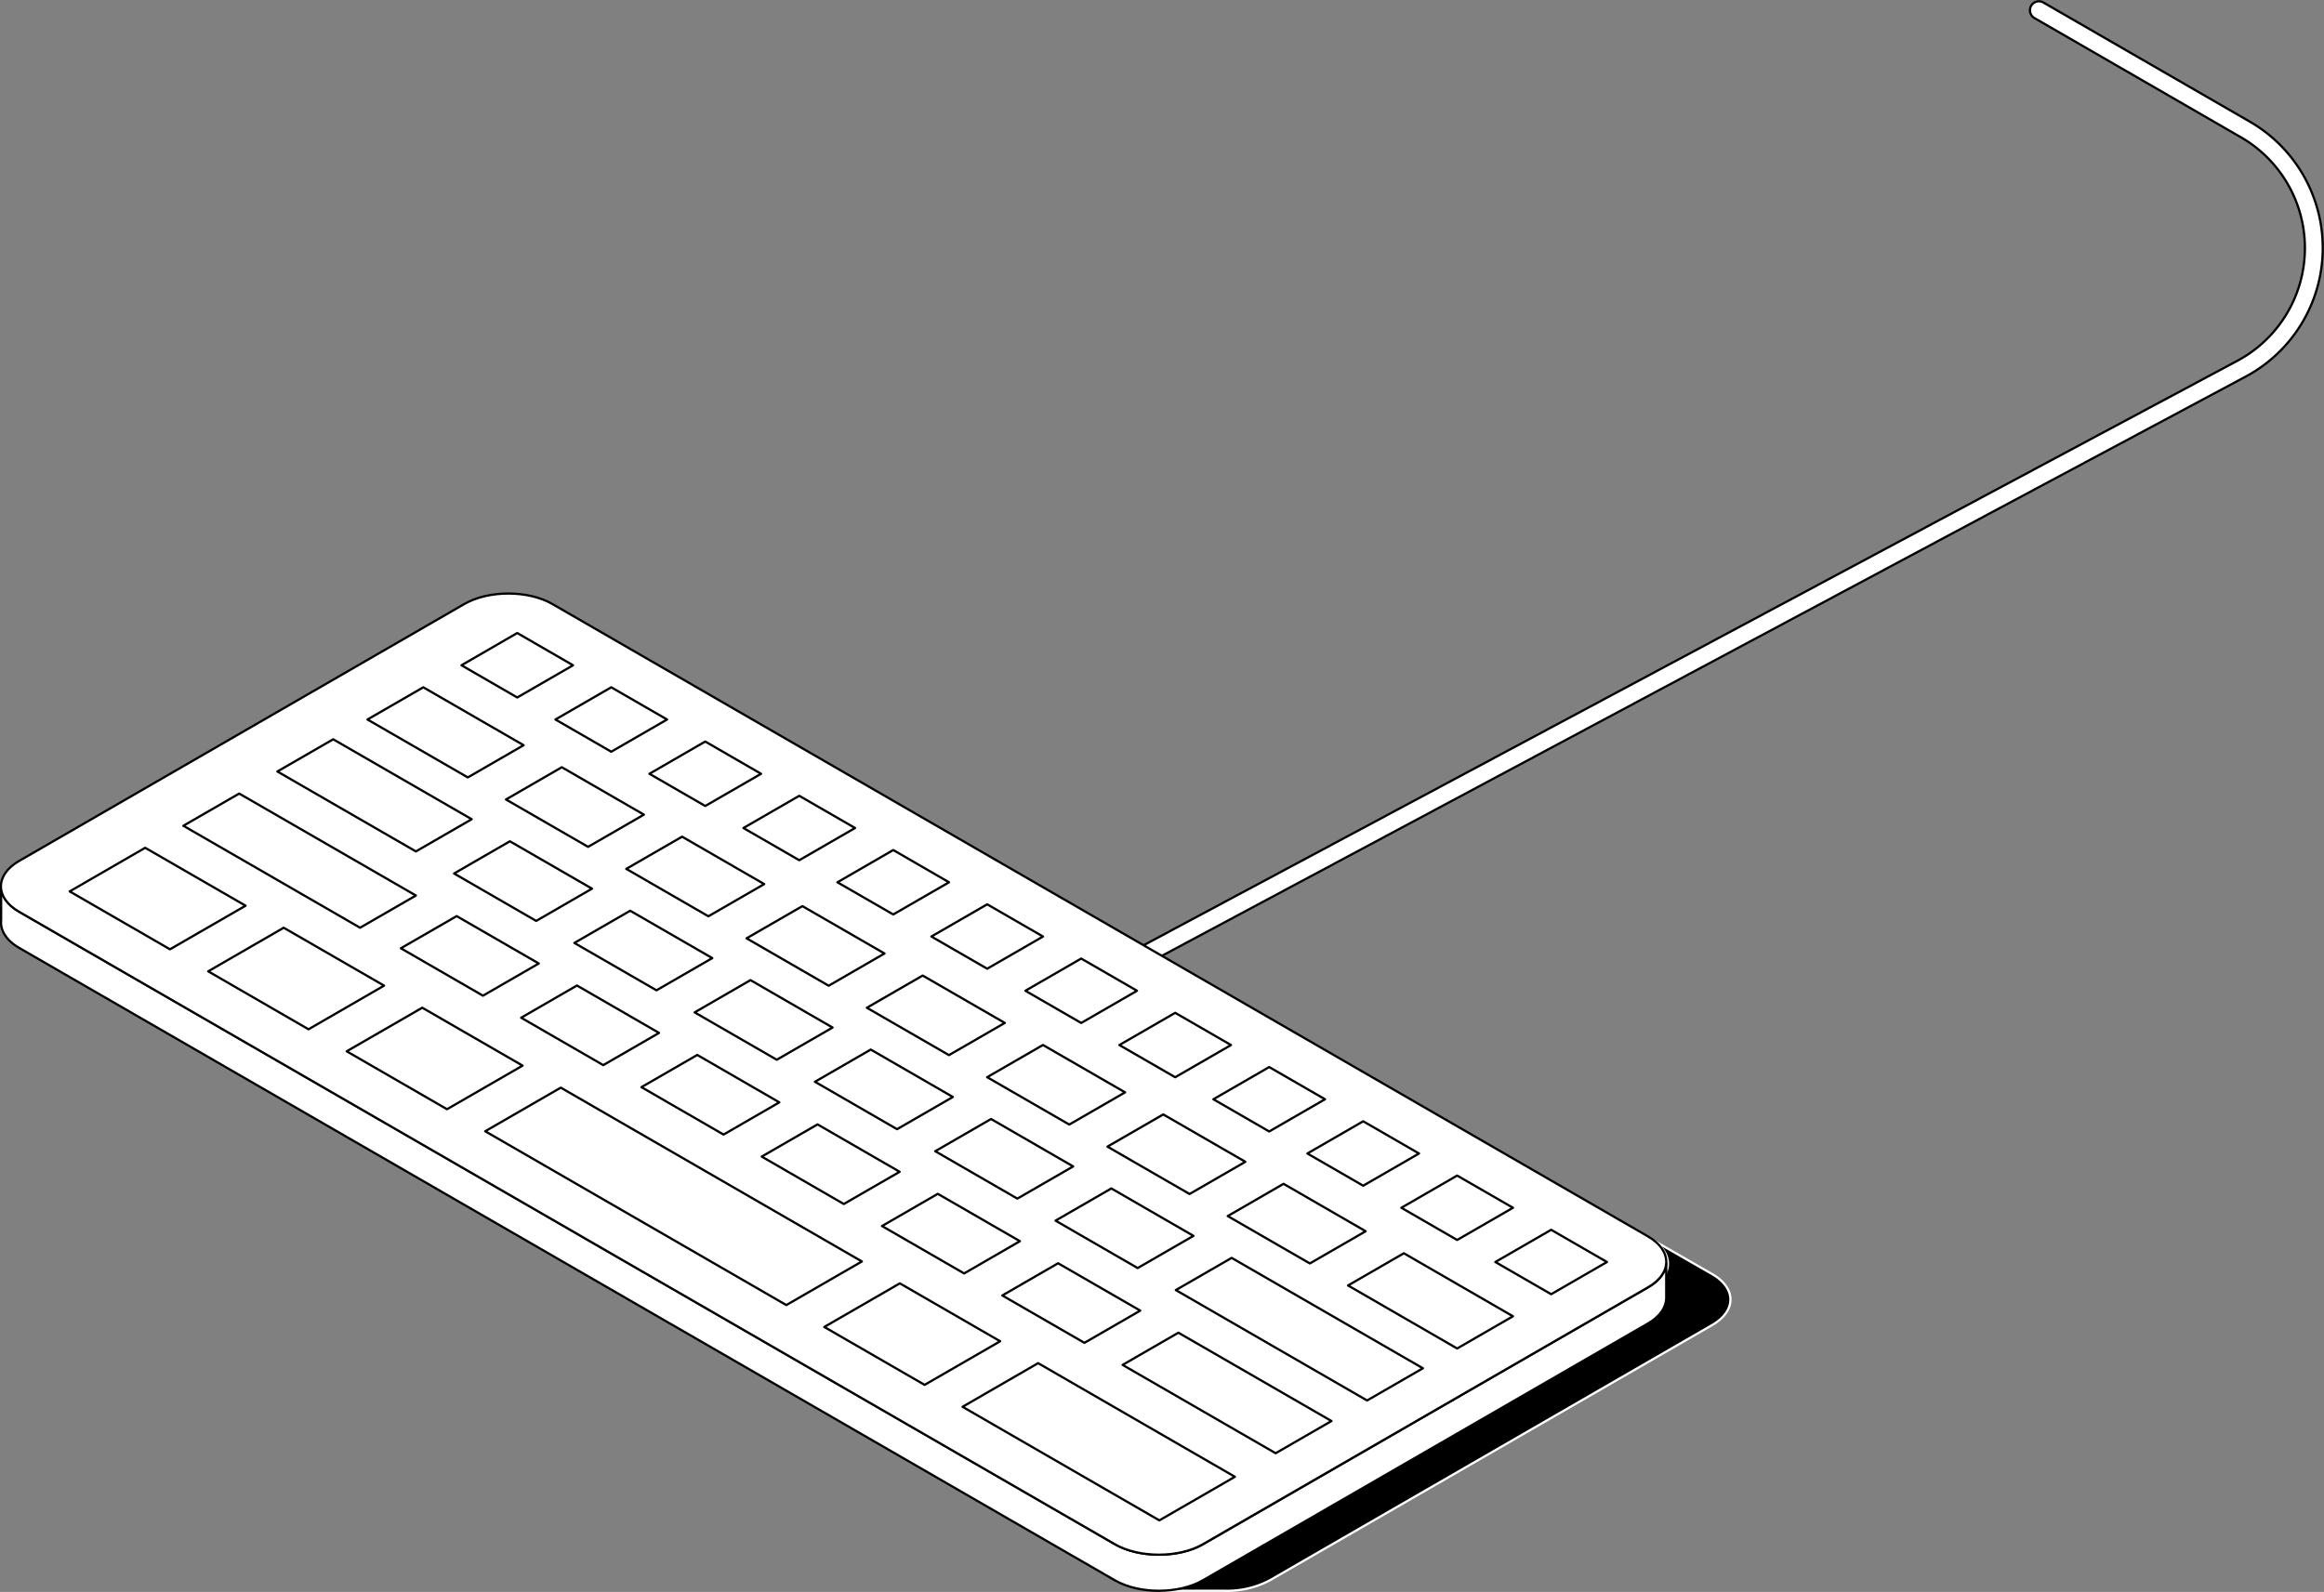 <?xml version="1.0" encoding="UTF-8"?> <svg xmlns="http://www.w3.org/2000/svg" viewBox="0 0 517.96 354.89"><rect x="0" y="0" width="517.96" height="354.89" fill="#808080" stroke="none"/> <defs> <style> .cls-1 { isolation: isolate; } .cls-2 { fill: #fff; stroke: #000; } .cls-2, .cls-3 { stroke-linejoin: round; stroke-width: 0.5px; } .cls-3 { stroke: #fff; mix-blend-mode: multiply; } </style> </defs> <g class="cls-1"> <g id="Слой_1" data-name="Слой 1"> <g> <path class="cls-2" d="M828.81,750.52a2,2,0,0,1-1.77-1.06,2,2,0,0,1,.82-2.71l304.65-162.83a28.51,28.51,0,0,0,.84-49.86l-46.09-26.62a2,2,0,0,1,2-3.46l46.09,26.61a32.52,32.52,0,0,1-1,56.86L829.75,750.28A2,2,0,0,1,828.81,750.52Z" transform="translate(-633.91 -503.46)"></path> <g> <path class="cls-3" d="M1015.54,787.51l-13.93-8c5.39,3.11,5.39,8.21,0,11.32L903,847.72c-5.39,3.11-14.22,3.11-19.61,0l13.65,7.88-4.33,2.49h13.93a20.52,20.52,0,0,0,10.29-2.33l98.6-56.92C1020.93,795.72,1020.93,790.63,1015.54,787.51Z" transform="translate(-633.91 -503.46)"></path> <g> <path class="cls-2" d="M638.2,706.71l244.23,141c5.39,3.11,14.22,3.11,19.61,0l99.23-57.3c2.55-1.47,3.88-3.38,4-5.32,0,0,0,7.71,0,7.71,0,2.05-1.34,4.1-4,5.66L902,855.76c-5.39,3.11-14.22,3.11-19.61,0l-244.23-141c-2.92-1.69-4.25-4-4-6.19,0,0,0-7.52,0-7.52C634.16,703.11,635.51,705.16,638.2,706.71Z" transform="translate(-633.91 -503.46)"></path> <path class="cls-2" d="M634.17,700.87c0,.06,0,.12,0,.18A1.09,1.09,0,0,1,634.17,700.87Z" transform="translate(-633.91 -503.46)"></path> </g> <path class="cls-2" d="M902,847.72c-5.39,3.11-14.22,3.11-19.61,0l-244.23-141c-5.39-3.11-5.39-8.21,0-11.32l99.24-57.29c5.39-3.11,14.22-3.11,19.61,0l244.22,141c5.4,3.12,5.4,8.21,0,11.32Z" transform="translate(-633.91 -503.46)"></path> <g> <g> <polygon class="cls-2" points="115.28 155.49 102.85 148.31 115.28 141.12 127.72 148.31 115.28 155.49"></polygon> <polygon class="cls-2" points="136.23 167.58 123.79 160.4 136.23 153.22 148.67 160.4 136.23 167.58"></polygon> <polygon class="cls-2" points="157.18 179.68 144.74 172.5 157.18 165.31 169.62 172.5 157.18 179.68"></polygon> <polygon class="cls-2" points="178.13 191.77 165.69 184.59 178.13 177.41 190.57 184.59 178.13 191.77"></polygon> <polygon class="cls-2" points="199.08 203.86 186.64 196.69 199.08 189.5 211.51 196.69 199.08 203.86"></polygon> <polygon class="cls-2" points="220.02 215.96 207.58 208.78 220.02 201.6 232.46 208.78 220.02 215.96"></polygon> <polygon class="cls-2" points="240.97 228.05 228.53 220.87 240.97 213.69 253.41 220.87 240.97 228.05"></polygon> <polygon class="cls-2" points="261.92 240.15 249.48 232.97 261.92 225.79 274.36 232.97 261.92 240.15"></polygon> <polygon class="cls-2" points="282.87 252.24 270.43 245.06 282.87 237.88 295.31 245.06 282.87 252.24"></polygon> <polygon class="cls-2" points="303.82 264.33 291.38 257.15 303.82 249.97 316.26 257.15 303.82 264.33"></polygon> <polygon class="cls-2" points="324.76 276.43 312.33 269.25 324.76 262.07 337.2 269.25 324.76 276.43"></polygon> <polygon class="cls-2" points="345.71 288.52 333.27 281.34 345.71 274.16 358.15 281.34 345.71 288.52"></polygon> </g> <polygon class="cls-2" points="104.26 173.31 81.9 160.4 94.34 153.22 116.7 166.13 104.26 173.31"></polygon> <polygon class="cls-2" points="92.69 189.81 61.82 171.99 74.26 164.81 105.13 182.63 92.69 189.81"></polygon> <polygon class="cls-2" points="80.25 206.82 40.87 184.09 53.31 176.91 92.69 199.64 80.25 206.82"></polygon> <polygon class="cls-2" points="37.88 211.63 15.53 198.72 32.36 189 54.73 201.91 37.88 211.63"></polygon> <polygon class="cls-2" points="68.76 229.46 46.4 216.54 63.23 206.82 85.6 219.73 68.76 229.46"></polygon> <polygon class="cls-2" points="99.63 247.28 77.27 234.37 94.11 224.65 116.47 237.56 99.63 247.28"></polygon> <polygon class="cls-2" points="206.07 308.73 183.71 295.82 200.55 286.1 222.91 299.01 206.07 308.73"></polygon> <polygon class="cls-2" points="258.39 338.94 214.53 313.62 231.37 303.89 275.23 329.22 258.39 338.94"></polygon> <polygon class="cls-2" points="175.25 290.94 108.14 252.19 124.98 242.47 192.09 281.22 175.25 290.94"></polygon> <polygon class="cls-2" points="131.07 188.79 112.77 178.23 125.21 171.04 143.51 181.61 131.07 188.79"></polygon> <polygon class="cls-2" points="119.5 205.3 101.2 194.73 113.64 187.55 131.94 198.11 119.5 205.3"></polygon> <polygon class="cls-2" points="107.64 221.97 89.34 211.4 101.78 204.23 120.08 214.79 107.64 221.97"></polygon> <polygon class="cls-2" points="134.45 237.45 116.15 226.88 128.59 219.7 146.88 230.27 134.45 237.45"></polygon> <polygon class="cls-2" points="161.26 252.93 142.96 242.36 155.4 235.18 173.69 245.75 161.26 252.93"></polygon> <polygon class="cls-2" points="188.06 268.41 169.77 257.84 182.21 250.66 200.51 261.23 188.06 268.41"></polygon> <polygon class="cls-2" points="214.88 283.89 196.58 273.32 209.01 266.14 227.31 276.7 214.88 283.89"></polygon> <polygon class="cls-2" points="241.69 299.36 223.39 288.8 235.82 281.62 254.13 292.18 241.69 299.36"></polygon> <polygon class="cls-2" points="284.31 323.97 250.2 304.28 262.63 297.1 296.75 316.79 284.31 323.97"></polygon> <polygon class="cls-2" points="146.31 220.77 128.01 210.21 140.45 203.03 158.75 213.59 146.31 220.77"></polygon> <polygon class="cls-2" points="173.12 236.25 154.82 225.69 167.26 218.5 185.56 229.07 173.12 236.25"></polygon> <polygon class="cls-2" points="199.93 251.73 181.63 241.16 194.07 233.98 212.37 244.55 199.93 251.73"></polygon> <polygon class="cls-2" points="226.74 267.21 208.44 256.64 220.88 249.46 239.18 260.03 226.74 267.21"></polygon> <polygon class="cls-2" points="253.55 282.69 235.25 272.12 247.69 264.94 265.99 275.51 253.55 282.69"></polygon> <polygon class="cls-2" points="304.69 312.21 262.06 287.6 274.5 280.42 317.13 305.03 304.69 312.21"></polygon> <polygon class="cls-2" points="157.88 204.27 139.58 193.7 152.02 186.52 170.32 197.09 157.88 204.27"></polygon> <polygon class="cls-2" points="184.69 219.75 166.39 209.18 178.83 202 197.13 212.56 184.69 219.75"></polygon> <polygon class="cls-2" points="211.5 235.22 193.2 224.66 205.64 217.48 223.94 228.04 211.5 235.22"></polygon> <polygon class="cls-2" points="238.31 250.7 220.01 240.14 232.45 232.96 250.75 243.52 238.31 250.7"></polygon> <polygon class="cls-2" points="265.12 266.18 246.82 255.62 259.26 248.44 277.56 259 265.12 266.18"></polygon> <polygon class="cls-2" points="291.93 281.66 273.63 271.1 286.07 263.91 304.37 274.48 291.93 281.66"></polygon> <polygon class="cls-2" points="324.76 300.62 300.44 286.57 312.88 279.39 337.2 293.44 324.76 300.62"></polygon> </g> </g> </g> </g> </g> </svg> 